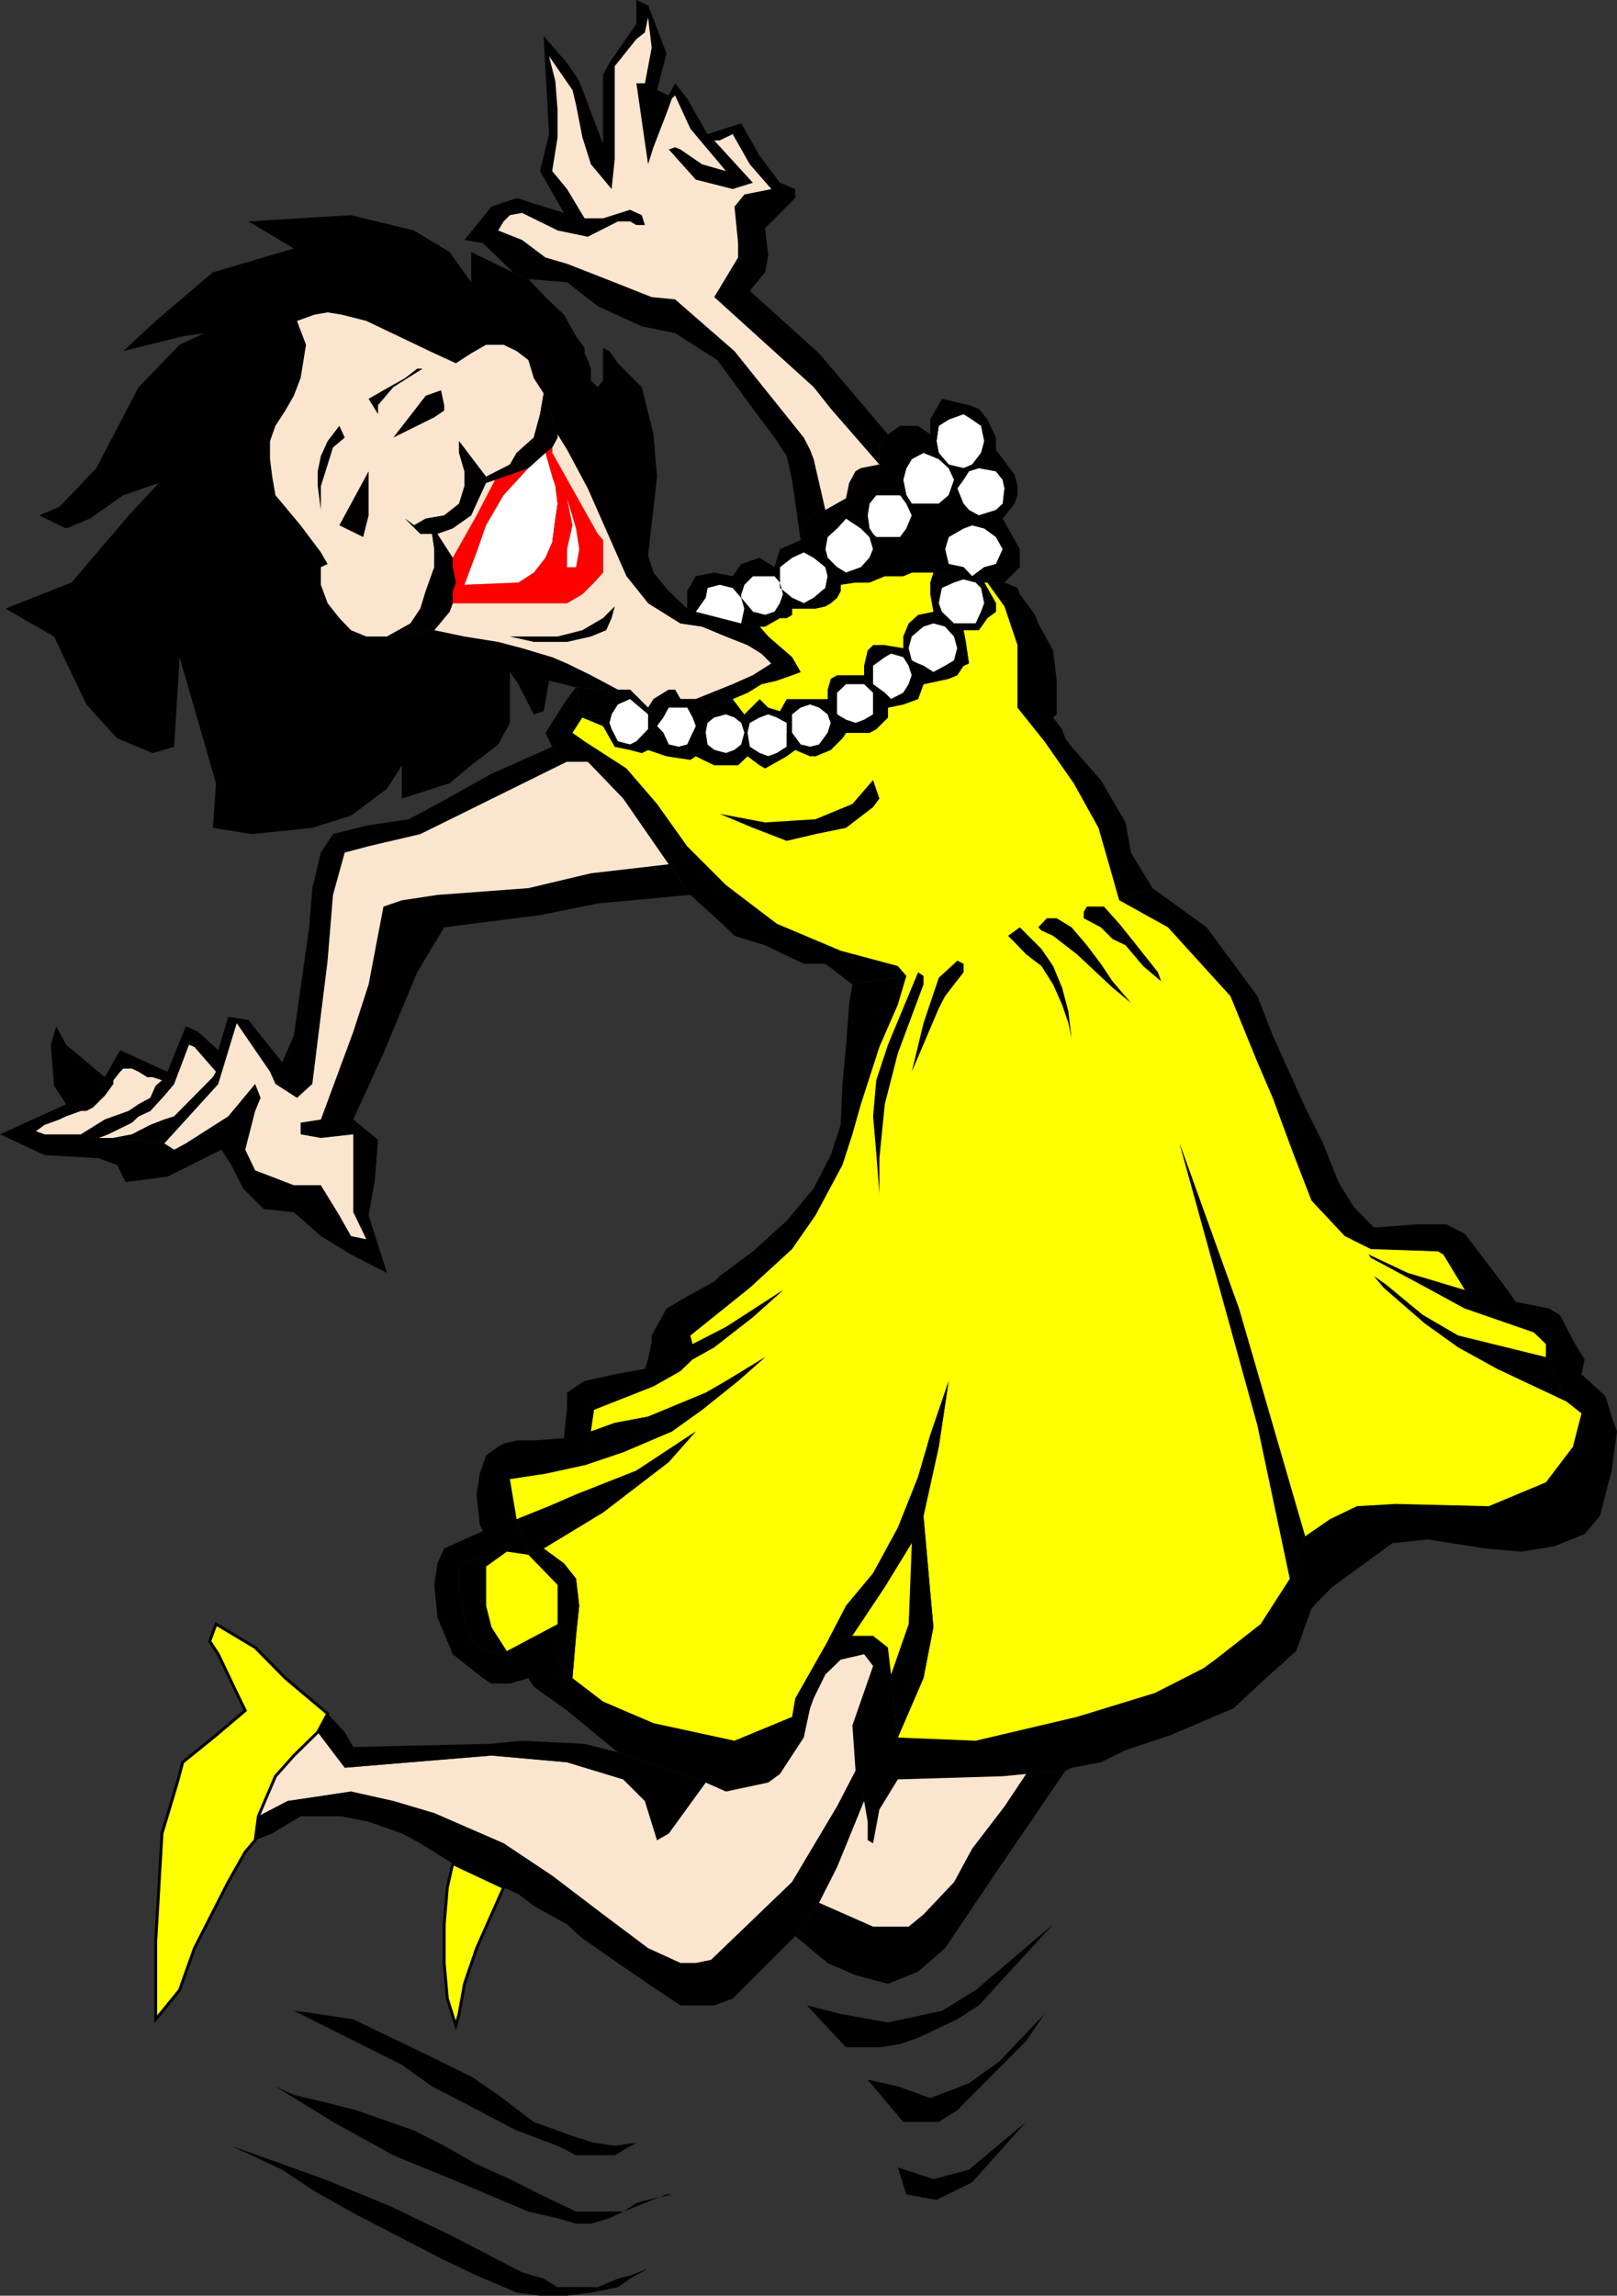 <svg xmlns="http://www.w3.org/2000/svg" width="359.301" height="510"><rect width="100%" height="100%" fill="#333333" stroke="none"/><path d="m114 60.5-9.297-4.5v6.703L99.903 56 92 51.203l-14-3.402-22.797 1.402 10.098 6-18 5.297-12.7 10.8-7.199 6.7 13.2-3.297 4.8-.703-5.5 2.602L30.801 86l-9.399 18-8.199 8.602-4.5 1.898 6 2.902L20 115.203 27.402 110l7.899-2.7-6.7 7.2-12.699 14.902-14.699 5.801 10.797 6.2 7.203 15.097L26 164l7.902 3.3 4.801-1.398 1.2-19.902L48 174l-.7 9.902 8.7 1.399 13.402-1.399L78 181.203l8-6L89.3 170v7.402L99.903 174l4.801-4 6-4.598 2.598-4.8V149.3l1.902 2.699 3.399 6.703L120.8 158l1.199-6.797 6 1.5 9.3.5-6-3.203-5.3-2.598-3.297-1.402-6.703-2-5.297-1.398-7.5-1.2L96.5 140 86 141.402h-4.598L78 140l-2.598-2.7-2.601-3.3-1.5-4.098V126l1.5-.7-1.5-2.597-4.5-6L61.203 110l-.703-4.098L60 102v-4l1.203-3.398 2.2-3.399 1.898-3.3L66.8 84l1.2-7.398-2-5.302 3.902-1.399 2.899-.5 3.101.5 5.5 1.399L96.5 78.5l4.8 2.203 3.403-2.203L108 76.602h3.902L114.801 78l2.601 2 1.2 4 2.199 3.402 3.101 9.098L126 99.902l4.602 8.598 8.601 19.5 4.797 6v-10.598l2-17.5-.797-9.402-2.601-10.5-5.301-5.297L135.402 78 134 77.3v7.2l-1.2 1.5-1.5-1.5v-2.598L130.603 80l-.7-1.5v-1.2L128 74.704l-2.7-4.8L121.204 66l-3.8-4L114 60.5"/><path fill="#fce5ce" d="M123.902 96.5v.703l-1.199 2.2v1.199l10.098 18L134 120v7.203l-2 2.2-2.598 2.597-3.402 2h-25.398l-.7 1.902L96.5 140l6.703 1.402 7.5 1.2L116 144l6.703 2 3.297 1.402 5.3 2.598 6 3.203h2.7l4 4 1.203-1.902 3.399-2.098H150l1.203 2.098h3.399L162.8 152l4.5-2 4.101-2.598-2.199-2.199-3.101-1.902-4.801-1.899-5.301-2.199-4.797-.703L144 134l-4.797-6-8.601-19.5L126 99.902l-2.098-3.402m-3.102-9.098L118.603 84l-1.2-4-2.601-2-2.899-1.398H108l-3.297 1.898-3.402 2.203L96.5 78.5l-15.098-7.2-5.5-1.398-3.101-.5-2.899.5L66 71.301l2 5.3L66.8 84l-1.5 3.902-1.898 3.301-2.199 3.399L60 98v4l.5 3.902.703 4.098 5.598 6.703 4.5 6 1.5 2.598-1.5.699v3.902L72.8 134l2.601 3.3L78 140l3.402 1.402H86l5.203-2.902 2.2-3.297 1.199-3.902L96.5 126v-4l-.5-3.398h-2.598L90 115.203l2 1.5 2.602-1.5 4.101-.703 3.297-2.598 1.203-3.902v-3.297L102 100.602V98l6 7.902 5.3-2.699 1.5-2.601 3.802-3.399L120 92l.8-4.598"/><path fill="red" d="M100.602 134H126l3.402-2 2.598-2.598 2-2.199V120l-1.2-1.398-10.097-18v-1.2l-1.5 1.2 1.5 5.3.7 2.098 2.597 2.703 2 6.7.703 4.597-.703 4h-2l-4.797-2.098-2.601 3.301-3.399 2.2-12 .5 2.7-7.2 2.097-6 3.902-6.703 5.5-6-7.402 2.602-4.098 7.898-5.3 9.402V126l.699 3.402-.7 1.899V134"/><path fill="#fff" d="m121.203 100.602-3.8 3.398-5.5 6-3.903 6.703-2.098 6-2.699 7.2 12-.5 3.399-2.2 2.601-3.3 1.5-3.403.7-5.297.5-3.3-.5-3.903-.7-2.098-1.5-5.3"/><path d="M113.3 141.402h10.602l5.5-1.402 4.598-2.7 2.602-2.597-.7 2.598-1.199 2.699-3.402 1.402-5.301 1.2h-7.398l-5.301-1.2M96 118.602l.5 3.398v4l-1.898 5.3-1.2 3.903-2.199 3.297L86 141.402 96.5 140l3.402-4.098.7-1.902v-2.7l.699-1.898-.7-3.402v-2.098l-3.398-5.3H96m12-12.7L102 98v2.602l1.203 4.101V108L102 111.902l-3.297 2.598-4.101.703-2.602 1.5-2-1.5 3.402 3.399h3.801l3.399-1.2 4.101-2.902 3.297-7.2v-1.398m-31.398-8.699-1.2-2.601L72.801 98l-1.5 3.3-.7 3.403V108l.7 5.3V108l1.5-4.797 1.199-3.8 2.602-2.2"/><path fill="#fce5ce" d="m110 106.602-2 .699-3.297 7.199-4.101 2.902-3.399 1.2 3.399 5.3 5.3-9.402 4.098-7.898"/><path fill="red" d="m123.402 108 .5 3.902-.5 3.301-.699 5.297-1.5 3.402L126 126v-4l1.203-5.297-1.203-6-2.598-2.703"/><path fill="#fff" d="m126 110.703 1.203 6L126 122v4h2l.703-4-.703-4.598-2-6.699"/><path d="m81.902 104.703-6.5 12 5.301 2.598 1.2-4.801v-9.797M84 92v-2l3.402-4 6.5-4.098H96.5h-3.797L90 84l-4.797 2.703-3.3 1.899L84 92m3.402 5.203 9.098-4.5 2.203-1.5V90L98 86.703l-3.398 1.2-7.2 9.3m40.598 55.5 1.402 6.7 6.5-.7 1.399-2.203 2.699-1.2 1.402 1.2 2.598 2.203v1.899l2 .699 1.402-1.899 1.2-2.199h4.101l1.2 2.2.699 1.898-.7 1.5h2.899l.402-2.2 1.5-1.199 2.598-.699 1.902.7 1.5 1.199.7 2.199h.699l.5-2.2 2.199-1.199 1.902-.699 1.899.7 2.199 1.199v2.199H176v-4.098l1.902-1.5L180 156.5l2 .703 1.902 1.5H186v-4.8l2-1.903h4l2 1.902v-6l2.602-1.902 1.398-.797 2.703.797 1.2 1.902 2.097-.5-1.398-.699-.7-2.703.7-2.598 2.601-2.199 2.2-.703 2.597.703 2-.703-2.7-2.598-.698-1.902.699-3.398 2.699-1.2 2.102-.699-6.7-1.5-.699 2.2V132l.7 3.902-3.403.7-2.098 1.898-1.199 2.902V144l-4.101-.7H194l-1.2 1.2-.8 3.402V150h-6l-1.398.8-.7 2.403v2.098h-9.101L173.3 158l-2.598-.797-1.902-1.902-3.399 3.402-2.601-3.402-4.098 1.199-1.902 1.5-2.2-2.7h-3.398L150 153.204h-1.398l-3.399 2.098-1.203 1.902-4-4h-2.7l-9.3-.5"/><path fill="#ff0" d="m162.8 155.3 2.602 3.403 3.399-3.402 1.902 1.902 2.598.797 1.5-2.7h9.101v-2.097l.7-2.402L186 150h6v-2.098l.8-3.402 1.2-1.2h2.602l4.101.7v-2.598l1.2-2.902 2.097-1.898 3.402-.7-.699-3.902v-2.598l.7-2.199h-4.801l-1.899.797h-4.101l-3.399 1.402h-3.101l-3.301.5v1.399l-.801 1.5-1.398 1.199-1.2.703-2.199.5H176v1.399l-1.2.699h-1.5l-3.3 1.902h-1.2l1.903 2.2L176 146l1.902 3.3-1.902.7-3.398 1.203-3.399.797-3.101 1.902-3.301 1.399"/><path fill="#fff" d="m216 116.703-1.898.7-3.301 1.898L210 122l.8 3.3 3.302.7 1.898 2 2.703-2 2.598-.7 1.5-3.3-1.5-2.7-2.598-1.898-2.703-.699m-22.797 2.597-1.902-1.898-3.301-2.199-2 2.2-2.098 1.898-.5 2.699.5 1.902L186 126l2 1.203 3.3-1.203 1.903-2.098L194 122l-.797-2.7m17.597-16.097 3.302.797 1.898-.797 2-2.601.703-2.602-.703-3.398-2-1.399L214.102 92l-3.301 1.203-2.2 1.399-.5 3.398.5 2.602 2.2 2.601m-.001.797-2.198-2-3.399-1.398-2.601 1.398-1.2 2-.699 2.602.7 3.398 1.199 1.902h6L210.8 110l1.199-3.398-1.2-2.602m6.701 0-2.2.703-1.198 1.899-1.399 1.898 1.399 3.402 1.199 1.399 2.199 1.199 3.8-1.2 1.5-1.398.403-3.402-.402-1.898-1.5-1.899L217.5 104m-7.5 35.203-2.598-.703-2.199.703-2.601 2.2-.7 2.597.7 2.703 1.398.7 1.203.5 2.2 1.398 2.597-1.399 2-1.199.703-2.703-.703-2.598-2-2.199m4.102-10.5-2.102.7-2.7 1.199-.698 3.398.699 1.902L212 138.5h4.8l1.2-2.598.703-1.902-.703-3.398-1.2-1.2-2.698-.699m-12.7-16.801L200 110h-5.297l-1.5 1.902-.402 2.598.402 2.902.797 1.2.703.699H200l1.402-1.899 1.2-2.902-1.2-2.598m.5 36L200.703 146l-2.703-.797-1.398.797-2.602 1.902V152l2.602 1.902 1.398 1.399 2.703-1.399 1.2-1.902.699-2-.7-2.098"/><path d="m152.703 135.203-4.101-3.902-3.399-4.098-1.203-3.8V134l7.203 4.5 4.797.703 5.3 2.2 4.802 1.898 3.101 1.902 2.2 2.2L167.3 150l-4.5 2-8.2 3.3 2.2 2.7 1.902-1.5 4.098-1.2 3.3-1.398 3.102-1.902 3.399-.797L176 150l1.902-.7L176 146l-5.297-4.598-1.902-2.199-4.098-.703-10.101-2.598-1.899-.699"/><path fill="#fff" d="M173.3 129.402v1.2l2.7 2.199 2.602 1.199 2.199-1.2 2.601-2.198.5-2.602-.5-2-2.601-2.098-2.2-1.199-2.601 1.2-2.7 2.097v3.402m-8.597 3.398-1.902-2.198-2.899-.7-2.699.7-.402 2.199-2.2 3.101 10.102 2.598.7-3.297-.7-2.402"/><path fill="#fff" d="m164.703 132.8 2.598 3.102 2.699.7 2.102-.7L173.3 134l.699-2-.7-2.598-1.198-1.402H167.3l-1.899 1.902-.699 2.098v.8"/><path d="M120.8 87.402 120 92l-1.398 5.203-3.801 3.399-1.5 2.601-5.301 2.7v1.398l2-.7 7.402-2.601 3.801-3.398 1.5-1.2 1.2-2.199V96.5l-3.102-9.098M98.703 206 120 203.3l12.8-2.597 20.602-1.902-4.8-6.801-17.301 2-13.899 3.3-20.199 1.5-7.902 1.2-4.098 1.402-3.3 17.301-3.403 10.5-7.2 19.5-4.5.7V252l4.5.8 7.2-.8v17.3l2.902 6-3.402-.698L75.402 270l-4.101-6.7h-6l-8.598-3.3-2.203-4.598 2.203-8.601 1.2-2.899-1.2-3.101-6 7.199-9.402 6-2.598 1.402L36.5 254l-11.297-1.2h-3.3L18 252H9.902L8 251.3l1.902-1.398 1.399-.5 1.902-.699 1.5-.703L18 246.8h1.203l1.5-.8 2.598-2.598 1.902-2.601V240l1.5-1.898.7-.7H29.3l1.5.7 1.902 1.199h1.2L36 240l2.703.8L42 232.103l1.203.5 4.797 5.5.5 2.699 4.102-13.5L60 238.1l1.203 2.7L66 243.902l3.402-3.101 3.399-27.399L74 198.801l2.602-9.399 5.3-1.402 11.5-2.7L126 169.204l-3.297-3.3-13.5 6-12 6.699L90.801 182l-9.399 1.402L74 185.301l-2.7 4.101-1.898 7.899-.699 8.699-3.402 24-2.598 6-7.5-9.398-4.5-.7-2.203 7.399-4.5-4.098L41.3 228l-1.398 3.402-2.699 6.7-10.5-4.801-3.402 6-8.598-7.2L12.5 228l-1.2 4.102.7 9.101 2.703 4.098L0 252l9.902 4.602 12 .699L26 258.8l1.902 3.8 9.301-1.199 12-6 2.2 3.399L54 264l4.602 4.602 6.699.699 6 5.3L78 278.704l8 4.098L81.902 270l1.399-7.898.699-8.899-5.5-4.5L85.203 234l7.5-18 6-10"/><path fill="#fce5ce" d="M148.602 192 138.5 177.402l-7.898-8.199H126l-32.598 16.098-11.5 2.699-5.3 1.402L74 198.801l-1.2 14.601-3.398 27.399L66 243.902l-4.797-3.101L60 238.1l-7.398-10.8-4.102 13.5-12 13.2 2.203 1.402L41.301 254l9.402-6 6-7.2 1.2 3.102-1.2 2.899-2.203 8.601L56.703 260l8.598 3.3h6l4.101 6.7L78 274.602l3.402.699-2.902-6V252l-7.2.8-4.5-.8v-2.598l4.5-.699 7.2-19.5 3.402-10.5 3.301-17.3L89.301 200l7.902-1.2 20.2-1.5L131.3 194l17.3-2"/><path d="m189.402 218.703 12-1.902-1.902-2.2-12.7-3.398-14.198-6-11.301-8.601-8.598-8.602-6.703-9.398-6.797-7.899-9.3-6-2.7-1.902 2.2-3.399-1.403-6.699-2 2.598-4.797 7.5 1.5 3.101 3.297 3.301h4.602l7.898 8.2L148.602 192l4.8 6.8 7.899 7.2 1.902 1.902L170 210l8.602 4.102h4.8l6 4.601"/><path fill="#fce5ce" d="m36 240-2.098-.7h-1.199l-1.902-1.198-1.5-.7h-1.899l-.699.7-1.5 1.898v.8l-1.902 2.602L20.703 246l-1.5.8H18l-3.297 1.2-1.5.703-1.902.7-1.399.5L8 251.3l1.902.699H18l5.3-3.297 5.302-1.902 2.199-1.5 2.601-1.399 1.2-2.699L36 240"/><path fill="#fce5ce" d="m48 238.102-4.797-5.5-1.203-.5-3.297 8.699-2.203 2.601-3.098 3.399L30.801 248l-1.5 1.402L24 252l-2.098.8h3.301l4.098-.8 4.101-2.098 3.098-1.199 2.203-.703 8.598-8.7.699-1.198"/><path d="m36.5 254 12-13.2-.5-2.698-.7 1.199L38.704 248l-2.203.703-3.098 1.2L29.301 252l-4.098.8L36.5 254m-14.598-1.2L24 252l5.3-2.598L30.8 248l2.602-1.2 3.098-3.398 2.203-2.601L36 240l-1.398 1.203-1.2 2.7-2.601 1.398-2.2 1.5-5.3 1.902L18 252l3.902.8"/><path fill="#fff" d="M194 153.902 192 152h-4l-2 1.902v4.801l2 1.2 2.102.699 1.898-.7 2-1.199v-4.8m-48 7.397 1.402 1.5 1.2 2.602 2.199.5 1.902-.5 1.2-2.601.699-1.5-.7-1.899-1.199-2.199h-4.101l-1.2 2.2L146 161.3m37.902-2.597-1.902-1.5-2-.703-2.098.703-1.902 1.5v4.098l1.902 2.601 2.098.5 2-.5 1.902-2.601.7-2.2-.7-1.898M174.8 162.8v-2.198l-2.198-1.2-1.899-.699-1.902.7-2.2 1.199-.5 2.199.5 3.101 2.2 1.399 1.902.699 1.899-.7 2.199-1.398v-3.101m-38.899-4.098-.5 1.899.5 1.398 1.399 2.703 2.699.7 1.402-.7L144 162v-3.297l-2.598-2.203-1.402-1.2-2.7 1.2-1.398 2.203m29.5 4.097-.699-2.198-1.5-1.2-1.902-.699-2.598.7-1.5 1.199-.402 2.199.402 2.601 1.5 1.2 2.598.699 1.902-.7 1.5-1.199.7-2.601"/><path d="m268.102 206-12-8.7-7.399 2.7 10.797 6 13.902 15.3 6 14.7 3.399 7.902 4.5 12.2 4.101 10.601 7.399 7.899 5.8 2.898 14.899.5 1.203.703 4.797 7.899v4.101L340.8 296l2.7 2.602v2.898l4.5 9.8 3.402 2.7-1.902 7.402-6 7.899-12.7 5.3-20.698-.5-8.602.5-6 2.899-5.5 3.8-3.398 9.403-6.5 10.098L270 368.703l-2.598 1.899-10.8 5.5-17.301 5.3-22.5 5.301L199.5 386l-1.5-14-.7-6-3.3-2.598h-4.598l-5.5 1.2-7.199 12.699-.703 4.101-12.797 5.301-18-3.902L134 378l-6.797-5.2-3.3-4.097v-7.902l-11.301 6H108l-3.297-2.2-1.5-5.3-1.203-6.7v-5.3l10.602-2.598 4.8.7-2.601-7.903-1.5-8.898 7.902-1.2 8.7-1.902 1.398-7.5.699-4.797L145.203 308l6-3.398 2.7-2.602v-3.398l-.5-1.899 13.199-10.601L176 277.5l5.203-7.5 6-11.2 2.2-6.8 1.898-6.7 4.101-12.698 4.098-9.399 1.902-6.402-12 1.902-.699 4.098-.703 9.3-.797 8.7-.402 9.101-2.2 6.7-3.8 7.398-6 7.203-7.5 6.797-7.399 5.5-1.199 1.203-6 3.297-4.601 2.703-3.301 6v1.399L144 302l-.7 2.102-6.698 1.199-6.7 1.5L128 308l-2 1.402v3.399l-.7 6.699-6.698.5H114.8l-2.899.703-1.199.7L108 323.3l-1.398 4.101-.7 4.598.7 6.703.699 1.399-1.399.699-1.199.5-6 2.699-1.5 3.3-.703 4.802.703 7.199 3.399 8.199 6.699 5.3 1.902 1.2h4.098l4.101-1.2 1.2 1.903L126 380l11.3 9.3 19.5 6.7 4.5 2 9.403-2 2.598-1.898 5.3-8.102 1.399-6.5.8-2.2 2.602-5.3 3.399-3.297L192 367.5l2 2.602-4.598 13.199.7 10.101 1.898 6.7.8 4.601v4.098l1.2.699 1.402-7.5 4.098-6.7 23.3-.698 5.2-.5 8.703-.7 1.399-.699 6.5-1.203 5.5-2.7 9.898-3.3 14.102-6 7.199-6.7 6.699-6 3.402-9.398 1.2-1.402 3.398-3.398 13.402-9.801 7.899-.801L330 344l8 .703 7.402-1.203 6.7-2.7 3.398-4 2.602-10.097L359.3 318l-1.2-3.297-1.398-4.601-5.3-4.801.699-3.301-2.102-3.398-3.398-6.5-2.399-1.399-7.402-1.5-2.7-3.8-8.601-11.301-4.098-2.102h-6.699l-9.402.703-4.5-4.601-3.399-5.5L294 254l-4-8-7.2-16-3.398-8.7-5.3-7.198-6-8.102"/><path fill="#ff0" d="M219.402 129.402h-.699l2.598 4.598v1.902l-1.899 1.399L217.5 140h-3.398l.5 2.602.699 4.8-1.2.5-1.398 2.098-1.902.8-5.598 1.2-1.203 3.3-3.297 1.2-3.402.703v2.2L194.703 162l-1.5.8H188l-.797 1.2-2.601 2.602-3.399 1.398H180l-3.297-1.398-1.902 1.398-4.801 2.703-1.2-.703-2.698-2-2.102 2h-5.297l-4.101-2-1.2.8-5.3-.8-4.102-1.398-1.398.699-2.602-.7-3.398-.699-2.602-4.601-4.598-1.899-2.199 3.399 2.7 1.902 9.3 6 6.797 7.899 6.703 9.398 8.598 8.602 11.3 8.601 14.2 6 12.699 3.399 1.902 2.199-1.902 6.402-4.098 9.399-4.101 12.699-1.899 6.699-2.199 6.8-6 11.2-5.203 7.5-9.398 8.602-13.2 10.601.5 1.899 7.399-3.801L174 286.6l-6.7 6-8.597 6.7-4.8 2.699-2.7 2.602-6 3.398L132 313.203l-.7 4.797 5.302-1.898 7.398-1.399 12.8-5.3 4.5-2.602 8.7-5.301-6 5.3-8 6.403-6.7 4.797-10.8 4.602-8.598 2.898-8.699 1.902-7.902 1.2 1.5 8.898 7.199-2.898 6-2.602 13.402-5.297 13.2-8.703-6 6.8L134 336l-13.2 8 4.5 3.3 2.7 3.403.703 6-.703 6.7-.797 9.398L134 378l11.203 4.8 18 3.903 12.797-5.3.703-4.102 7.2-12.7 4.097-7.898 6-7.203 5.5-10.098 4.5-11.3 2.703-9.301 4.098-12-2.2 14.601-3.398 15.399 2.2 24.699-2.2 11.3L199.5 386l17.3.703 22.5-5.3 17.302-5.301 10.8-5.5 2.598-1.899 10.102-7.902 6.5-10.098-7.2-34.101-17.3-62.602 13.199 36.703L290 341.301l5.5-3.801 6-2.898 8.602-.5 20.699.5L343.5 329.3l6-7.899 1.902-7.402-3.402-2.7-15.297-7.198L324 299.3l-7.398-5.3-9.102-7.898-2.2-2.602 2.7 1.902 8.102 6.7 7.898 4.601 19.5 4.797v-2.898L340.8 296l-15.3-5.297-7.5-4.101-13.398-7.2-.5-.699 8.699 4.098 12.699 3.8-4.797-7.898L319.5 278l-14.898-.5-5.801-2.898-7.399-7.899-4.101-10.601-4.5-12.2-3.399-7.902-6-14.7L259.5 206l-10.797-6-1.5-5.297-3.101-10.8-5.5-9.903-6.5-9.297-6-7.5v-13.902l-2.899-8.598-3.8-5.3"/><path d="m170.703 56.703-.703-6L176.703 44v-2l-3.402-1.398-4.5-6-4.098-7.2-7.5 2.399-4.5-7.899L150 18.5l-1.398 2.703L146 20l2.102-8.2L144 1.204 141.402 0v5.3l-6 8.7L134 16.602V32l-5.297-14L126 14l-5.2-6 1.2 21.8-2 8.2 5.3 9.3-10.5-3.3-5.597 1.902-6 7.399 4.098.699L114 60.5l3.402 1.5 8.598.703L132.8 68l9.802 4.5L150 74l9.402 6 7.899 10.8 4.8 6.403 2.7 4.098 1.199 5.3L177.902 120l.7-3.297L180 114.5l3.402-1.2-2.601-11.3-.801-2.098-1.398-2.699L163.203 78 150 66.5l-5.2-.5-10.097-4L126 58.602l-4.797-1.399L116 53.301l-5.297-2.098 1.2-2 1.398-1.402 2.699-.5 7.902 3.902 6.7 1.399 6.699-3.399H140l1.402.797h1.899l-.7-2.2L140 46.603l-6 1.898h-4.098L126 42l-3.297-4 1.2-7.5v-6l-.5-6.5L122 12.5l5.203 7.5.797 3.3 1.402 7.2 1.899 6 4.601 5.5.7-6.7V14.704l4.8-6 1.899-1.5.699-3.3.8 6.699-1.5 7.898h-1.898l2.598 18 1.203-3.797 2.899-7.5 1.199-3.3.699-.7 3.402 7.399L161.301 38 156 36.5l-4.797-3.297-1.203-.5-1.398.5 6 6.7L162.8 42l4.5-1.398-8.598-9.399h1.2l2.898-1.402 3.8 6.699 4.801 5.5-6 1.203-2.199 2.7L164 54v3.203L158.703 66l22.098 20 3.8 4.8 10.801 12.403v-4.5l1.899-2.203L182 78.5l-15.398-13.898L170 60.5l.703-3.797"/><path fill="#fce5ce" d="m195.402 103.203-10.8-12.402L180.8 86l-22.098-20L164 57.203V54l-.797-8.098 2.2-2.699 6-1.203-4.801-5.5-3.801-6.7-2.899 1.403h-1.199l8.598 9.399L162.8 42l-8.2-2.098-6-6.699 1.399-.5 1.203.5L156 36.5l5.3 1.5-7.898-9.398L150 21.203l-.7.7-1.198 3.3-2.899 7.5L144 36.5l-2.598-18h1.899l1.5-7.898-.801-6.7-.7 3.301-1.898 1.5-4.8 6v20.598l-.7 6.699-4.601-5.5-1.899-6L128 23.3l-.797-3.3L122 12.5l1.402 5.5.5 6.5v6l-1.199 7.5L126 42l3.902 6.5H134l6-1.898 2.602 1.199L143.3 50h-1.899L140 49.203h-2.7l-6.698 3.399-6.7-1.399L116 47.301l-2.7.5-1.398 1.402-1.199 2L116 53.301l5.203 3.902L126 58.602 134.703 62l10.098 4 5.199.5L163.203 78l15.399 19.203 1.398 2.7.8 2.097 2.602 11.3 4.598-2.597.703-3.402 1.399-2.598L191.3 104l4.101-.797"/><path d="m251.3 189.402-1.198-6.699-5.5-9.402-6.5-7.399-1.399-1.902-.703-2-2-2.598.8-.699v-7.5l-.8-6.703-3.297-6-.703-1.898-3.398-4.602-.5-1.398-2.899-1.2h-3.8l3.8 5.301 2.899 8.598v13.902l6 7.5 6.5 9.297 5.5 9.902 3.101 10.801 1.5 5.297 7.399-2.7-4.801-7.898M290 341.3l-14.7-50.597L262.103 254l17.3 62.602 7.2 34.101 3.398-9.402m-84.798-4.501 3.399-15.398 2.199-14.601-4.098 12-2.703 9.3-4.5 11.301L194 349.5l-6 7.203-4.098 7.899 5.5-1.2 7.2-10.8 6-9.801 2.601-6M343.5 301.5l-19.5-4.797-7.898-4.601-8.102-6.7-2.7-1.902 2.2 2.602 9.102 7.898 7.398 5.3 8.703 4.802L348 311.3l-4.5-9.801m-226.098 43.903 3.399-1.402L134 336l14.602-11.2 6-6.8-13.2 8.703L128 332l-6 2.602-7.2 2.898 2.602 7.902m12.5-19.902 8.598-2.898L149.3 318l6.7-4.797 8-6.402 6-5.301-8.7 5.3-4.5 2.602-12.8 5.301-7.398 1.399L131.3 318l-1.399 7.5M214.102 216v-1.898l-1.399-.7-.703.7-3.398 3.101-3.399 10.098-2.601 10.8 6-14.101 1.398-2.7 2-2.597 2.102-2.703m12.5-10L224 207.902l1.402 1.399L228 212l3.402 2.602 2.598 4.101 2 4.5 1.402 4.098.7 3.402-.7-6-1.402-5.3-2-4.801-2.598-3.801-4.8-4.801m98.898 80.602-12.7-3.801-8.698-4.098.5.7L318 286.601l7.5 4.101v-4.101M234.8 204h-2.198l-1.899 2 .7.703 2.597 1.2 2.703 2.097 2.598 2 7.902 7.402 4.098 3.399-4.098-4.801-2.601-3.898L241.5 210l-3.398-4-3.301-2m6.699-2.598h3.8l3.403 3.801 3.297 4.098 5.3 6.699.7 2-4-3.398-3.898-4.602-2.899-1.398-2.601-2.602-3.801-2v-1.398l.699-1.2M205.203 216.8 204 216l-6.7 16.102-2.597 7.898-.703 8 .703 8.102.7 9.101v-7.902l1.199-12L199.5 234l5.703-15.297v-1.902M153.902 302l4.801-2.7 8.598-6.698 6.699-6-12.7 8.199-7.398 3.8V302"/><path fill="#fce5ce" d="m190.102 393.402-.7-10.101L194 370.1l-2-2.601-5.2 1.203-3.398 3.297-2.601 5.3-.801 2.2-1.398 6.5-5.301 8.102-2.598 1.898-9.402 2-4.5-2-8.2 11.3-2.601 1.5-2.7-8.698-4.8-4.801-12.5-3.8-16.797-1.5-32.601 2.703-6-7.902L65.3 390l-4.098 4.602-3.8 8.898 6.5-3.398L78 398l9.402 2.102L96.5 402.8l15.402 6.699 10.801 7.203L134 425.301l10 7.5 7.203 3.3h3.399l3.398-.699 18-17.3 10-16.801 4.102-7.899"/><path d="m176.703 430.102 5.297-7.399 4-7.902 6-14.7-1.898-6.699-4.102 7.899-10 16.8-18 17.301-3.398.7h-3.399L144 432.8l-10-7.5-11.297-8.598-10.8-7.203-15.403-6.7-9.098-2.698L78 398l-14.098 2.102-6.5 3.398-.699 5.3 3.797-1.5 6.3-3.8h9.102l6 1.203 7.399 2.598 4.101 2.199 7.2 4.5 11.3 5.3 3.301 1.5 3.399 2.602L126 427.5l3.402 3.102 7.899 5.5 6.699 4.601 7.203 4.797h7.5l4.098-1.5 13.902-13.898"/><path fill="#ff0" d="m56.703 408.8.7-5.3 3.8-8.898L65.301 390l5.3-5.2 2.2-4.097-9.399-7.902L56.703 366 48 360.8l-1.398 3.802L48.5 367.5l4.102 8.602L54.5 380l-6.5 5.5-7.398 6-1.2 4.5L36 407.3l-1.398 24v17.302l5.3-6.5 3.301-9.301 7.5-14.7 3.797-6.699 2.203-2.601"/><path fill="none" stroke="#000" stroke-miterlimit="10" stroke-width=".635" d="m56.703 408.8.7-5.3 3.8-8.898L65.301 390l5.3-5.2 2.2-4.097-9.399-7.902L56.703 366 48 360.8l-1.398 3.802L48.5 367.5l4.102 8.602L54.5 380l-6.5 5.5-7.398 6-1.2 4.5L36 407.3l-1.398 24v17.302l5.3-6.5 3.301-9.301 7.5-14.7 3.797-6.699zm0 0"/><path d="m236.703 393.402-8.703.7-4.797 7.199-7.203 9.402-4 7.399-6.797 7.199-3.3 2.699H194l-12-5.297-5.297 7.399 7.2 6 6.199 2.699 7.199 1.902L204 438l6-5.2 11.3-16.8 8.2-12 7.203-10.598"/><path fill="#fce5ce" d="m228 394.102-5.2.5-23.3.699-4.098 6.699-1.402 7.5-1.2-.7v-4.097l-.8-4.601-6 14.699-4 7.902L194 428h7.902l3.301-2.7 6.797-7.198 4-7.399 7.203-9.402 4.797-7.2"/><path fill="#ff0" d="m111.902 419.3-11.3-5.3-1.2 5.3-.699 8.2v8.602l.7 7.898 1.898 6 .699-2.598 1.203-6.699 2.7-7.902 6-13.5"/><path fill="none" stroke="#000" stroke-miterlimit="10" stroke-width=".635" d="m111.902 419.3-11.3-5.3-1.2 5.3-.699 8.2v8.602l.7 7.898 1.898 6 .699-2.598 1.203-6.699 2.7-7.902zm0 0"/><path d="m72.8 380.703-2.198 4.098 6 7.902L109.203 390 126 391.5l12.5 3.8 4.8 4.802 2.7 8.699 2.602-1.5L156.8 396l-19.5-6.7-7.399-1.898-13.902-.699-7.2.7-30.3.699-1.898-3.301-3.801-4.098M199.5 386l5.703-13.2 2.2-11.3-2.2-24.7-2.601 6-.7 18L198 372l1.5 14"/><path fill="#ff0" d="m202.602 342.8-6 9.802-7.2 10.8H194l3.3 2.598.7 6 3.902-11.2.7-18"/><path d="m127.203 372.8.797-9.398.703-6.699-.703-6-2.7-3.402-4.5-3.301-3.398 1.402 6.5 6.7v16.601l3.301 4.098"/><path fill="#ff0" d="M123.902 360.8v-8.698l-6.5-6.7-4.8-.699L108 348v8.703l1.203 4.797 3.399 5.3 11.3-6"/><path d="M112.602 344.703 102 347.301v5.3l1.203 6.7 1.5 5.3 3.297 2.2h4.602l-3.399-5.301-1.203-4.797V348l4.602-3.297M218 130.602l.703 3.398-.703 1.902-1.2 2.598H212l-2 .703 2 2.2.703 2.597-.703 2.703-2 1.2-2.598 1.398-2.199-1.399-1.203-.5-2.098.5.7 2.098-.7 2-1.199 1.902-2.703 1.399-1.398-1.399L194 152v6.703l-2 1.2-1.898.699-2.102-.7-2-1.199h-2.098l.7 1.899-.7 2.199-1.902 2.601-2 .5-2.098-.5-1.902-2.601h-1.2v3.101l-2.198 1.399-1.899.699-1.902-.7-2.2-1.398-.5-3.101h-.699l-.699 2.601-1.5 1.2-1.902.699-2.598-.7-1.5-1.199-.402-2.601h-2.899l-1.199 2.601-1.902.5-2.2-.5-1.199-2.601-1.402-1.5-2-.7V162l-2.598 2.703-1.402.7-2.7-.7-1.398-2.703-.5-1.398.5-1.899-6.5.7L134 161.3l2.602 4.601 3.398.7 2.602.699 1.398-.7 4.102 1.399 5.3.8 1.2-.8 4.101 2H164l2.102-2 2.699 2 1.199.703 4.8-2.703 1.903-1.398L180 168h1.203l3.399-1.398 2.601-2.602.797-1.2h5.203l1.5-.8 2.598-2.598v-2.199l3.402-.703 3.297-1.2 1.203-3.3 5.598-1.2 1.902-.8 1.399-2.098 1.199-.5-.7-4.8-.5-2.602h3.399l1.902-2.7 1.899-1.398V134l-2.598-4.598-.703 1.2"/><path d="m223.203 129.402 3.399-3.402v-4l-3.801-6.797 2.601-3.3.7-1.903v-2l-.7-2.598-4.101-5.5v-2.699l-1.899-4-1.902-2.402-2.2-.801-6-1.398-2.597 4.601V96.5L204 94.602h-4l-2.7 1.898-1.898 2.203v4.5l-4.101.797-1.2.703-1.398 2.598-.703 3.402-4.598 2.598L180 114.5l-1.398 2.203-.7 3.297-4.601 2-1.2 4-3.3-2.098-4.098 1.399-1.902 2.699-4.098-.797-4.101.797-1.899 3.3v3.903l1.899.7 2.199-3.102.402-2.2 2.7-.699 2.898.7 1.902 2.199V132l.7-2.098L167.3 128h4.8l1.2 1.402V126l2.699-2.098 2.602-1.199 2.199 1.2 2.601 2.097.5-2.098-.5-1.902.5-2.7 2.098-1.898 2-2.199 3.3 2.2 1.903 1.898.797-.7-.797-1.199-.402-2.902.402-2.598 1.5-1.902H200l1.402 1.902h1.2l-1.2-1.902-.699-3.398.7-2.602 1.199-2 2.601-1.398 3.399 1.398 2.199 2v-.797l-2.2-2.601-.5-2.602.5-3.398 2.2-1.399L214.1 92l1.9 1.203 2 1.399.703 3.398-.703 2.602-2 2.601 1.5.797 3.8.703 1.5 1.899.403 1.898-.402 3.402-1.5 1.399-3.801 1.199-1.5 2.203 2.703.7 2.598 1.898 1.5 2.699-1.5 3.3-2.598.7-2.703 2-1.898-2v2.703l2.699.7 1.199 1.199.703-1.2h4.5"/><path d="M214.102 128.703V126l-3.301-.7L210 122l.8-2.7 3.302-1.898 1.898-.699 1.5-2.203-2.2-1.2-1.198-1.398-1.399-3.402 1.399-1.898 1.199-1.899L217.5 104l-1.5-.797-1.898.797-3.301-.797V104l1.199 2.602-1.2 3.398-2.198 1.902h-7.2l1.2 2.598-1.2 2.902-1.402 1.899h-5.297l-.703-.7-.797.7L194 122l-.797 1.902-1.902 2.098-3.301 1.203-2-1.203-2.098-2.098-.5 2.098.5 2-.5 2.602-2.601 2.199-2.2 1.199-2.601-1.2-2.7-2.198v-1.2L174 132l-.7 2-1.198 1.902-2.102.7-2.7-.7-2.597-3.101.7 2.402-.7 3.297 4.098.703H170l3.3-1.902h1.5l1.2-.7v-1.398h5.203l2.2-.5 1.199-.703 1.398-1.2.8-1.5v-1.398l3.302-.5h3.101l3.399-1.402h4.101l1.899-.797h4.8l6.7 1.5M144 504l-4 1.5-2.7.703-4.5 1.899h-8.898l-3.101-1.899-4.801-1.402-15.398-8-13.899-6.7-14.703-6-20.598-7.398L62.703 482l7.2 4.8 9.3 5.2 11.598 6 7.902 4.102 7.2 3.398 8.898 3.8 5.199.7h6l5.3-.7 6-1.198 2.7-1.899 4-2.203m-78.7-38.598-4.097-1.902L74 471.402l13.402 7.399 14.598 6 15.402 6.5 6.5 1.5L128 494h3.3l4.102-1.2 3.098-1.5 9.602-3.8h1.199L144 488.703l-2.598.7-2.902 1.898H128l-8-3.801-6.7-3.398-7.398-3.301-7.199-4.098L92 473.301l-12.797-4.5-7.902-2-6-1.399M141.402 476l-4.8.703L132 476l-4-1.2-9.398-3.398-7.899-6-6-4.101L98 458l-19.5-9.398-7.898-1.2-5.301-.699 24 12L96 463.5l8.703 4.5 10.098 5.3 9.101 3.403 4.098 2.098h8.602l4.8-2.801m84.7-39.898L234 427.5l-17.2 14.602-7.5 4.601-12 2.598-10.5-1.899-7.5-1.902 6.7 7.203 2 2.098h7.402l4.598-.7 4-1.398 8.703-4.101 4.797-3.102 8.602-9.398m6 11.3L222 458l-6.7 4.8-8.597 3.302-7.203-2.602-6.7-1.5 7.903 9.402h7.899l4.101-2.601L218 463.5l10-10.098 4.102-6m-4.102 24L215.3 482l-7.898 2.102-7.902-2.602 1.902 6 6.7 1.203 7.898-3.902 12-13.399m-32.598-294L194 173.301l-4.598 5.3-8.199 3.399-11.203.703-10.098-1.902 7.399 3.101 7.5 2.899 6.402-1.5 6.797-1.399 6-4.601 1.402-1.899"/></svg>
